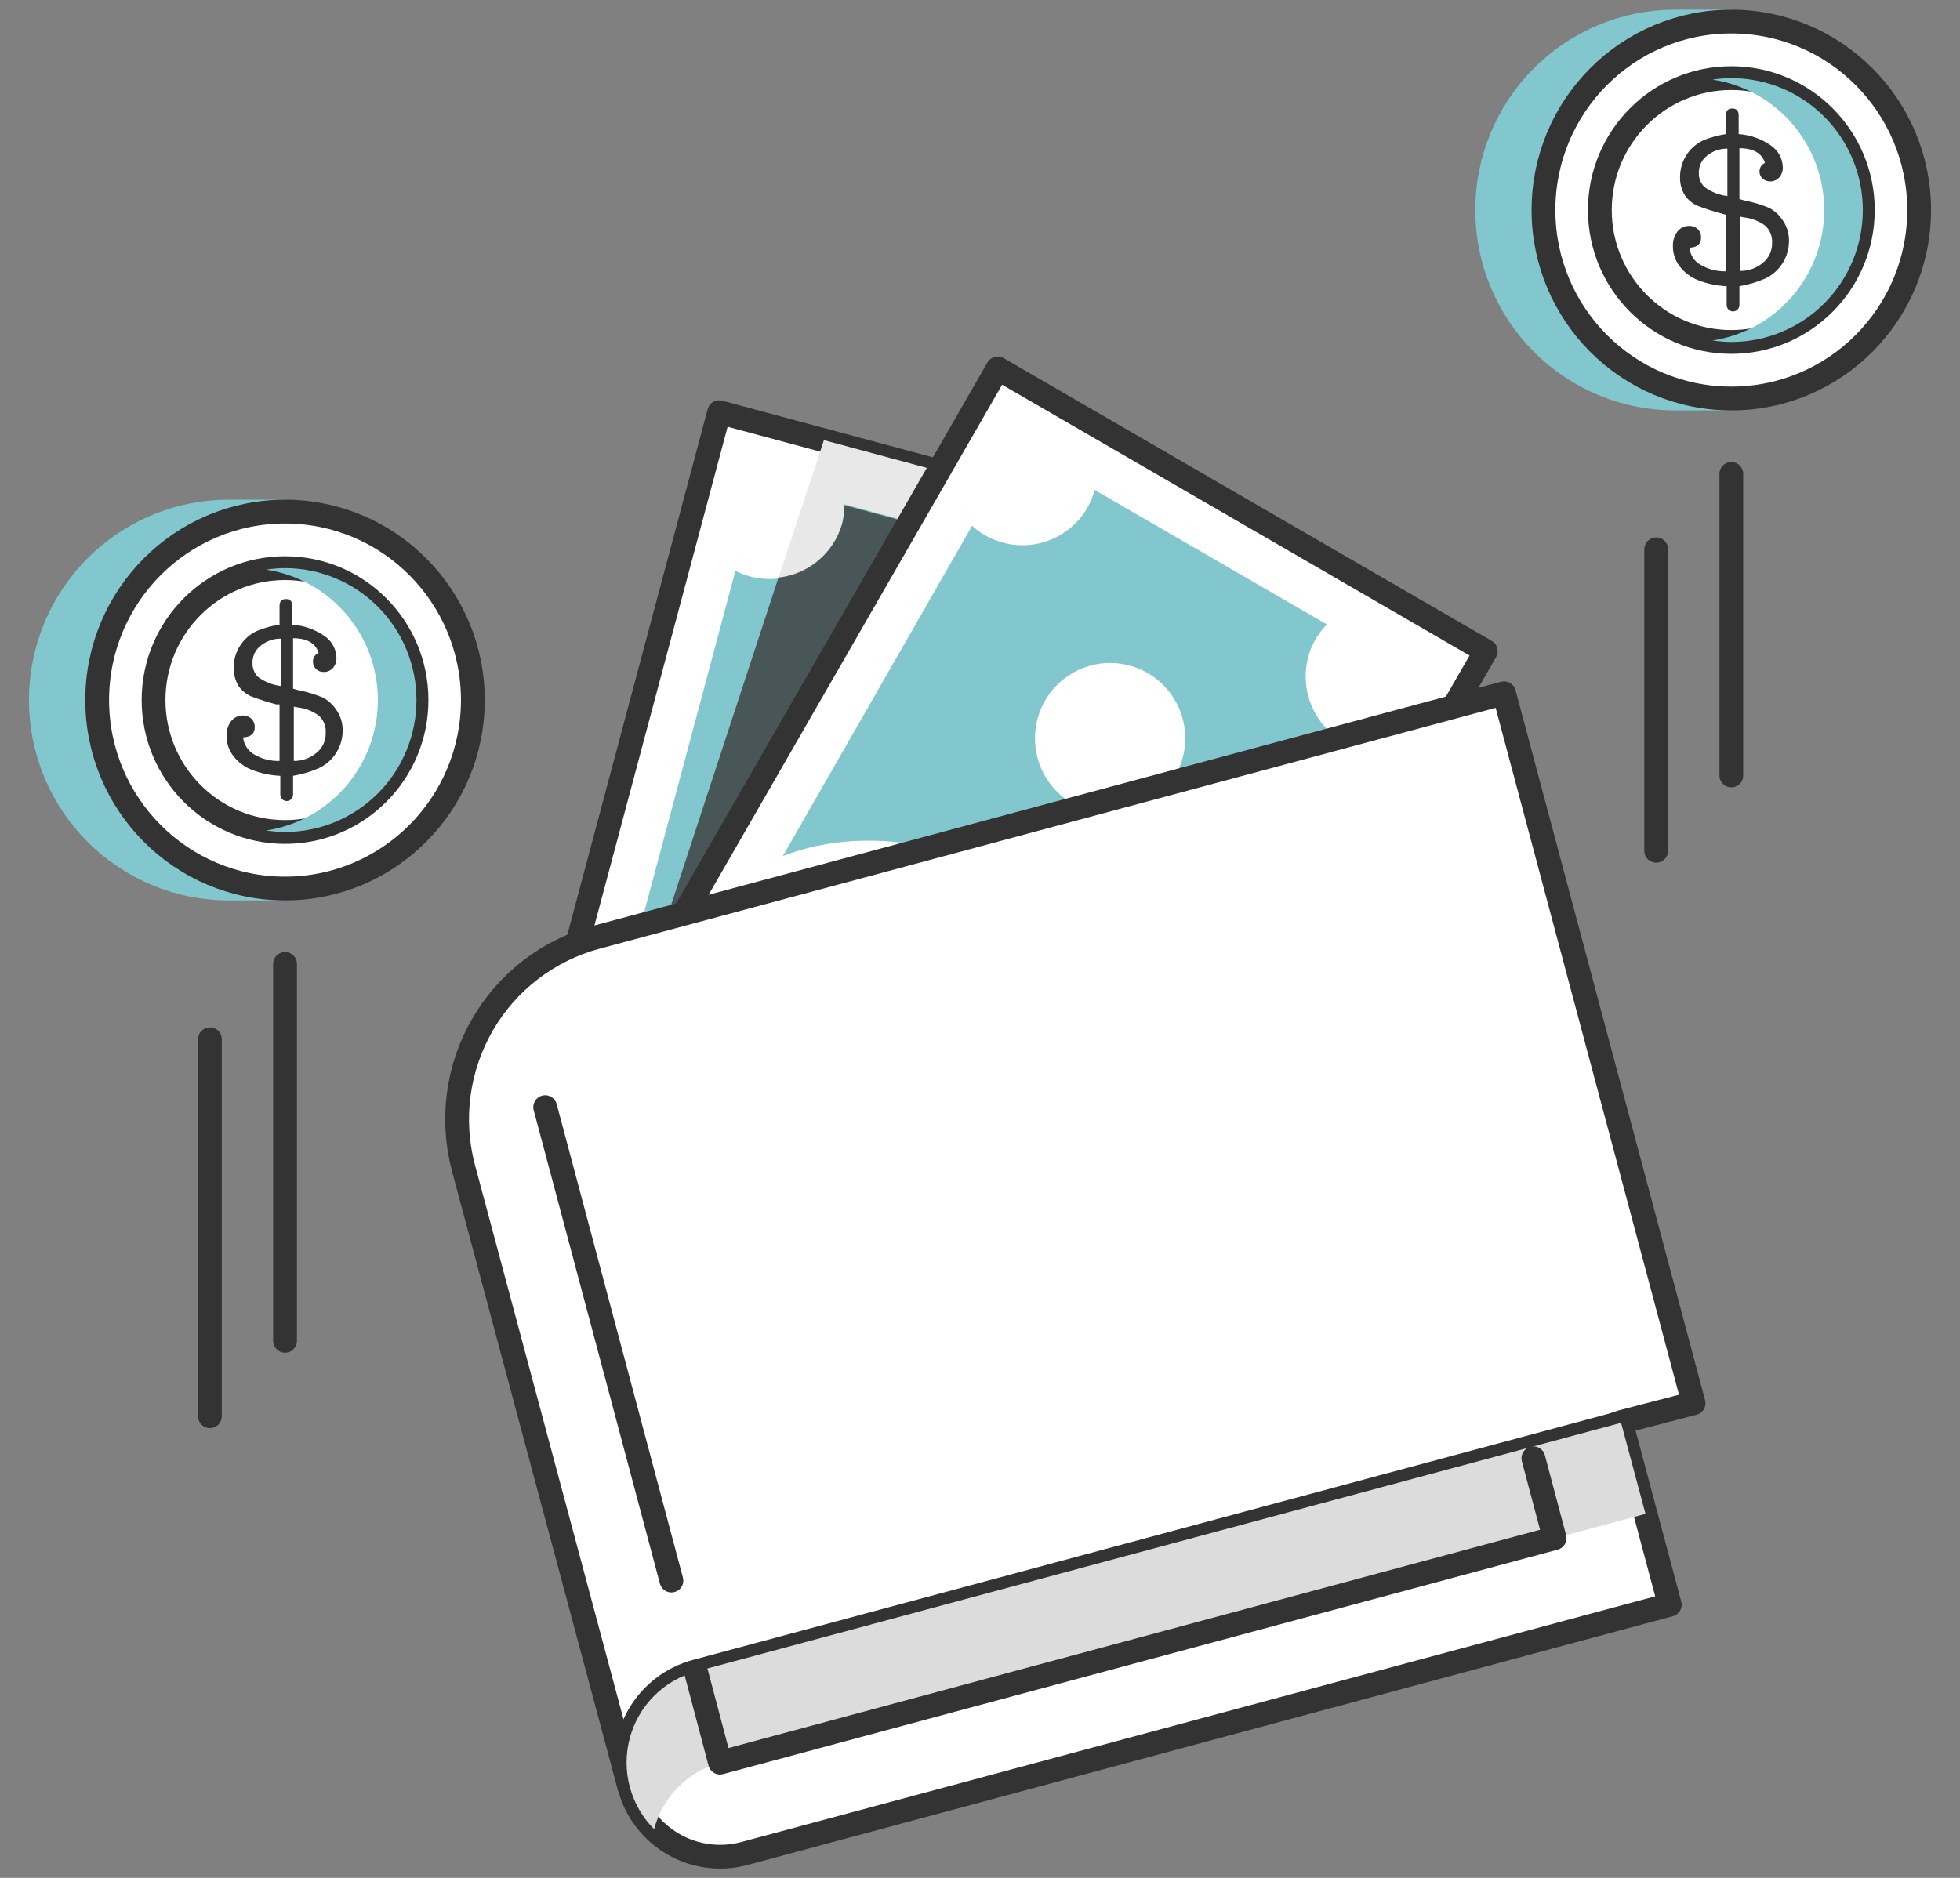 <svg width="72" height="69" viewBox="0 0 72 69" fill="none" xmlns="http://www.w3.org/2000/svg">
<rect x="0" y="0" width="72" height="69" fill="#808080" stroke="none"/>
<path d="M60.84 20.183V31.262" stroke="#333333" stroke-width="0.874" stroke-linecap="round" stroke-linejoin="round"/>
<path d="M63.6 17.413V28.493" stroke="#333333" stroke-width="0.874" stroke-linecap="round" stroke-linejoin="round"/>
<path d="M26.419 15.145L20.348 37.887L40.342 43.264L46.414 20.522L26.419 15.145Z" fill="white" stroke="#333333" stroke-width="0.874" stroke-linecap="round" stroke-linejoin="round"/>
<g style="mix-blend-mode:multiply">
<path d="M46.419 20.522L40.346 43.263L23.117 37.883L30.266 16.173L46.419 20.522Z" fill="#E8E8E8"/>
</g>
<path d="M40.264 21.734C40.329 21.509 40.422 21.292 40.54 21.09L31.018 18.528C31.021 18.761 30.993 18.994 30.935 19.22C30.841 19.572 30.68 19.901 30.459 20.19C30.238 20.479 29.963 20.721 29.649 20.903C29.335 21.085 28.989 21.203 28.629 21.251C28.27 21.298 27.904 21.274 27.554 21.18C27.368 21.131 27.187 21.061 27.016 20.972L23.4 34.504C25.602 32.883 28.879 32.301 32.205 33.188C35.655 34.123 38.304 36.435 39.319 39.088L43.024 25.238C42.753 25.253 42.48 25.228 42.217 25.162C41.863 25.068 41.531 24.904 41.24 24.681C40.95 24.457 40.707 24.177 40.525 23.858C40.343 23.539 40.227 23.187 40.182 22.823C40.137 22.458 40.165 22.088 40.264 21.734ZM36.586 27.911C36.445 28.44 36.15 28.915 35.739 29.276C35.328 29.637 34.82 29.868 34.278 29.939C33.737 30.009 33.187 29.918 32.697 29.675C32.208 29.432 31.801 29.049 31.529 28.574C31.256 28.099 31.131 27.553 31.167 27.007C31.204 26.46 31.401 25.936 31.734 25.502C32.067 25.068 32.521 24.743 33.038 24.567C33.556 24.392 34.113 24.375 34.641 24.518C35.347 24.709 35.948 25.174 36.313 25.81C36.678 26.447 36.776 27.202 36.586 27.911Z" fill="#82C7CD"/>
<g style="mix-blend-mode:overlay" opacity="0.8">
<path d="M32.206 33.188C35.656 34.123 38.305 36.435 39.32 39.088L43.025 25.238C42.754 25.253 42.481 25.227 42.218 25.162C41.867 25.068 41.539 24.905 41.251 24.684C40.964 24.462 40.722 24.186 40.541 23.871C40.359 23.556 40.242 23.208 40.194 22.847C40.147 22.487 40.171 22.12 40.265 21.768C40.33 21.543 40.423 21.327 40.541 21.125L31.019 18.562C31.022 18.796 30.994 19.029 30.936 19.255C30.782 19.777 30.478 20.242 30.062 20.592C29.646 20.942 29.136 21.161 28.597 21.221L24.457 33.845C26.87 32.671 29.631 32.437 32.206 33.188ZM31.26 26.477C31.402 25.948 31.696 25.473 32.107 25.112C32.517 24.751 33.025 24.52 33.566 24.448C34.107 24.377 34.657 24.468 35.147 24.71C35.636 24.953 36.043 25.335 36.316 25.809C36.589 26.284 36.716 26.829 36.68 27.375C36.645 27.922 36.449 28.446 36.116 28.88C35.784 29.315 35.331 29.641 34.814 29.817C34.298 29.994 33.74 30.012 33.213 29.871C32.863 29.777 32.535 29.614 32.247 29.393C31.959 29.171 31.718 28.895 31.536 28.58C31.355 28.265 31.237 27.917 31.19 27.556C31.143 27.195 31.166 26.829 31.26 26.477Z" fill="#3A3A3A"/>
</g>
<path d="M36.652 13.539L24.922 33.929L42.849 44.316L54.579 23.926L36.652 13.539Z" fill="white" stroke="#333333" stroke-width="0.874" stroke-linecap="round" stroke-linejoin="round"/>
<path d="M48.317 23.5C48.436 23.298 48.58 23.112 48.745 22.945L40.21 18.001C40.152 18.229 40.064 18.448 39.948 18.652C39.581 19.287 38.979 19.75 38.272 19.94C37.566 20.129 36.814 20.03 36.18 19.663C36.01 19.568 35.852 19.451 35.711 19.317L28.756 31.456C31.302 30.459 34.621 30.764 37.602 32.467C40.721 34.275 42.659 37.19 42.949 40.015L50.111 27.551C49.845 27.493 49.589 27.395 49.352 27.26C48.721 26.897 48.257 26.298 48.063 25.593C47.87 24.889 47.961 24.137 48.317 23.5ZM43.17 28.513C42.897 28.988 42.49 29.371 42 29.613C41.511 29.856 40.96 29.947 40.419 29.875C39.877 29.804 39.369 29.573 38.959 29.211C38.548 28.85 38.254 28.374 38.113 27.845C37.972 27.315 37.99 26.756 38.166 26.237C38.342 25.718 38.668 25.263 39.101 24.93C39.535 24.597 40.057 24.4 40.602 24.365C41.147 24.33 41.69 24.457 42.163 24.732C42.795 25.1 43.257 25.705 43.446 26.413C43.634 27.122 43.535 27.878 43.17 28.513Z" fill="#82C7CD"/>
<path d="M62.213 51.559L59.55 52.252L23.118 65.658L17.025 42.917C16.791 42.037 16.732 41.119 16.851 40.217C16.971 39.314 17.266 38.443 17.721 37.655C18.176 36.867 18.782 36.177 19.503 35.624C20.224 35.072 21.047 34.667 21.924 34.434L55.251 25.473L62.213 51.559Z" fill="white" stroke="#333333" stroke-width="0.874" stroke-linecap="round" stroke-linejoin="round"/>
<path d="M25.561 61.415L59.552 52.274L61.338 58.963L27.347 68.104C26.463 68.342 25.521 68.217 24.729 67.758C23.936 67.299 23.358 66.543 23.122 65.656C23.004 65.216 22.974 64.758 23.033 64.308C23.093 63.857 23.24 63.422 23.466 63.028C23.693 62.635 23.994 62.289 24.354 62.013C24.713 61.736 25.123 61.533 25.561 61.415Z" fill="white" stroke="#333333" stroke-width="0.874" stroke-linecap="round" stroke-linejoin="round"/>
<g style="mix-blend-mode:multiply">
<path d="M25.56 61.42C24.977 61.58 24.446 61.89 24.02 62.32C23.594 62.751 23.288 63.286 23.133 63.872C22.978 64.458 22.979 65.075 23.136 65.661C23.293 66.246 23.601 66.781 24.028 67.209C24.184 66.625 24.49 66.092 24.915 65.663C25.34 65.234 25.869 64.924 26.45 64.765L60.447 55.624L59.55 52.279L25.56 61.42Z" fill="#DCDCDC"/>
</g>
<path d="M56.328 53.581L57.108 56.517L26.451 64.765L25.582 61.482" stroke="#333333" stroke-width="0.874" stroke-linecap="round" stroke-linejoin="round"/>
<path d="M20.027 40.68L24.664 58.076" stroke="#333333" stroke-width="0.874" stroke-linecap="round" stroke-linejoin="round"/>
<path d="M63.601 0.793H61.531C59.701 0.793 57.946 1.523 56.652 2.821C55.358 4.12 54.631 5.881 54.631 7.718C54.631 9.555 55.358 11.316 56.652 12.615C57.946 13.913 59.701 14.643 61.531 14.643H63.601V0.793Z" fill="#82C7CD" stroke="#82C7CD" stroke-width="0.874" stroke-linecap="round" stroke-linejoin="round"/>
<path d="M63.599 14.643C67.41 14.643 70.499 11.543 70.499 7.718C70.499 3.894 67.41 0.793 63.599 0.793C59.788 0.793 56.699 3.894 56.699 7.718C56.699 11.543 59.788 14.643 63.599 14.643Z" fill="white" stroke="#333333" stroke-width="0.874" stroke-linecap="round" stroke-linejoin="round"/>
<path d="M63.599 12.565C66.267 12.565 68.43 10.395 68.43 7.718C68.43 5.041 66.267 2.871 63.599 2.871C60.932 2.871 58.77 5.041 58.77 7.718C58.77 10.395 60.932 12.565 63.599 12.565Z" fill="white" stroke="#333333" stroke-width="0.874" stroke-linecap="round" stroke-linejoin="round"/>
<g style="mix-blend-mode:multiply">
<g style="mix-blend-mode:multiply">
<path d="M63.6 2.871C63.369 2.872 63.138 2.89 62.91 2.926C64.052 3.101 65.093 3.68 65.846 4.559C66.598 5.438 67.012 6.559 67.012 7.718C67.012 8.877 66.598 9.998 65.846 10.877C65.093 11.756 64.052 12.335 62.91 12.51C63.138 12.546 63.369 12.565 63.6 12.565C64.881 12.565 66.11 12.055 67.016 11.146C67.921 10.237 68.43 9.004 68.43 7.718C68.43 6.432 67.921 5.199 67.016 4.29C66.11 3.381 64.881 2.871 63.6 2.871Z" fill="#82C7CD"/>
</g>
</g>
<path d="M64.835 5.987C64.725 5.627 64.407 5.447 63.897 5.447V7.316L64.104 7.372C64.409 7.43 64.707 7.521 64.994 7.642C65.178 7.74 65.336 7.88 65.456 8.05C65.63 8.282 65.722 8.564 65.718 8.854C65.718 9.146 65.635 9.432 65.477 9.678C65.322 9.924 65.099 10.119 64.835 10.239C64.535 10.37 64.22 10.463 63.897 10.516V11.208C63.897 11.271 63.872 11.331 63.828 11.375C63.784 11.419 63.724 11.444 63.662 11.444C63.6 11.444 63.54 11.419 63.496 11.375C63.452 11.331 63.428 11.271 63.428 11.208V10.516C63.073 10.501 62.724 10.428 62.393 10.301C62.12 10.197 61.882 10.019 61.703 9.789C61.541 9.579 61.453 9.32 61.454 9.055C61.444 8.858 61.503 8.665 61.62 8.508C61.672 8.441 61.739 8.387 61.816 8.351C61.893 8.315 61.977 8.298 62.061 8.3C62.174 8.297 62.283 8.34 62.365 8.418C62.405 8.457 62.437 8.505 62.458 8.557C62.48 8.609 62.49 8.666 62.489 8.722C62.489 8.965 62.351 9.089 62.061 9.103C62.074 9.231 62.117 9.355 62.186 9.463C62.256 9.572 62.35 9.662 62.462 9.726C62.745 9.895 63.071 9.979 63.4 9.969V7.891L63.276 7.857C62.967 7.775 62.663 7.678 62.365 7.566C62.18 7.485 62.021 7.356 61.903 7.192C61.772 6.985 61.707 6.744 61.716 6.499C61.716 6.217 61.796 5.94 61.948 5.702C62.099 5.463 62.316 5.274 62.572 5.156C62.838 5.046 63.116 4.97 63.4 4.927V4.235C63.4 4.069 63.483 3.986 63.635 3.986C63.786 3.986 63.869 4.069 63.869 4.235V4.927C64.293 4.956 64.701 5.1 65.049 5.343C65.184 5.432 65.294 5.554 65.371 5.696C65.448 5.839 65.489 5.998 65.491 6.16C65.493 6.292 65.446 6.421 65.36 6.52C65.318 6.567 65.267 6.604 65.21 6.629C65.153 6.654 65.091 6.667 65.028 6.666C64.924 6.668 64.823 6.631 64.746 6.562C64.707 6.525 64.678 6.481 64.659 6.432C64.64 6.383 64.632 6.33 64.635 6.278C64.638 6.215 64.658 6.155 64.694 6.103C64.729 6.052 64.778 6.012 64.835 5.987ZM63.455 7.206V5.461C63.181 5.457 62.915 5.55 62.703 5.724C62.608 5.798 62.532 5.894 62.48 6.003C62.429 6.113 62.404 6.233 62.406 6.354C62.403 6.449 62.419 6.543 62.453 6.631C62.488 6.719 62.54 6.799 62.606 6.866C62.812 7.019 63.047 7.125 63.297 7.178L63.455 7.206ZM63.924 7.96V9.955C64.229 9.959 64.526 9.854 64.759 9.657C64.868 9.569 64.955 9.457 65.014 9.33C65.072 9.202 65.101 9.063 65.097 8.923C65.104 8.808 65.086 8.693 65.044 8.585C65.003 8.477 64.938 8.38 64.856 8.3C64.624 8.127 64.35 8.019 64.062 7.988L63.924 7.96Z" fill="#333333"/>
<path d="M10.47 18.798H8.4C6.57 18.798 4.815 19.527 3.521 20.826C2.227 22.125 1.5 23.886 1.5 25.723C1.5 27.559 2.227 29.321 3.521 30.619C4.815 31.918 6.57 32.648 8.4 32.648H10.47V18.798Z" fill="#82C7CD" stroke="#82C7CD" stroke-width="0.874" stroke-linecap="round" stroke-linejoin="round"/>
<path d="M10.47 32.648C14.281 32.648 17.37 29.547 17.37 25.723C17.37 21.898 14.281 18.798 10.47 18.798C6.66 18.798 3.57 21.898 3.57 25.723C3.57 29.547 6.66 32.648 10.47 32.648Z" fill="white" stroke="#333333" stroke-width="0.874" stroke-linecap="round" stroke-linejoin="round"/>
<path d="M10.471 30.57C13.138 30.57 15.301 28.4 15.301 25.722C15.301 23.045 13.138 20.875 10.471 20.875C7.803 20.875 5.641 23.045 5.641 25.722C5.641 28.4 7.803 30.57 10.471 30.57Z" fill="white" stroke="#333333" stroke-width="0.874" stroke-linecap="round" stroke-linejoin="round"/>
<g style="mix-blend-mode:multiply">
<g style="mix-blend-mode:multiply">
<path d="M10.469 20.875C10.238 20.876 10.008 20.895 9.779 20.93C10.921 21.105 11.962 21.684 12.715 22.564C13.467 23.443 13.881 24.563 13.881 25.722C13.881 26.881 13.467 28.002 12.715 28.881C11.962 29.76 10.921 30.34 9.779 30.514C10.008 30.55 10.238 30.569 10.469 30.57C11.75 30.57 12.979 30.059 13.885 29.15C14.79 28.241 15.299 27.008 15.299 25.722C15.299 24.437 14.79 23.204 13.885 22.295C12.979 21.386 11.75 20.875 10.469 20.875Z" fill="#82C7CD"/>
</g>
</g>
<path d="M11.704 23.991C11.594 23.631 11.277 23.451 10.766 23.451V25.307L10.973 25.362C11.278 25.421 11.577 25.511 11.863 25.632C12.047 25.73 12.205 25.87 12.325 26.041C12.499 26.272 12.592 26.555 12.588 26.844C12.587 27.137 12.504 27.423 12.346 27.668C12.191 27.914 11.968 28.109 11.704 28.229C11.404 28.36 11.089 28.453 10.766 28.506V29.199C10.766 29.261 10.741 29.321 10.697 29.365C10.653 29.409 10.594 29.434 10.531 29.434C10.469 29.434 10.409 29.409 10.365 29.365C10.322 29.321 10.297 29.261 10.297 29.199V28.506C9.942 28.491 9.593 28.419 9.262 28.292C8.99 28.187 8.751 28.01 8.572 27.779C8.41 27.569 8.322 27.311 8.323 27.045C8.313 26.849 8.372 26.656 8.489 26.498C8.541 26.431 8.609 26.378 8.685 26.342C8.762 26.306 8.846 26.288 8.931 26.29C9.043 26.288 9.152 26.33 9.234 26.408C9.274 26.448 9.306 26.495 9.328 26.547C9.349 26.6 9.359 26.656 9.358 26.713C9.358 26.955 9.22 27.08 8.931 27.094C8.943 27.222 8.986 27.346 9.055 27.454C9.125 27.562 9.219 27.652 9.331 27.717C9.614 27.886 9.94 27.97 10.269 27.959V25.882H10.145C9.837 25.8 9.533 25.703 9.234 25.591C9.05 25.51 8.89 25.381 8.772 25.217C8.642 25.01 8.577 24.769 8.586 24.524C8.585 24.242 8.665 23.965 8.817 23.727C8.969 23.488 9.185 23.299 9.441 23.181C9.707 23.071 9.985 22.995 10.269 22.953V22.26C10.269 22.094 10.352 22.011 10.504 22.011C10.655 22.011 10.738 22.094 10.738 22.26V22.953C11.162 22.981 11.57 23.125 11.918 23.368C12.053 23.457 12.164 23.579 12.241 23.721C12.318 23.864 12.358 24.023 12.36 24.185C12.362 24.317 12.315 24.446 12.229 24.545C12.187 24.592 12.136 24.629 12.079 24.654C12.022 24.679 11.96 24.692 11.898 24.691C11.793 24.694 11.692 24.657 11.615 24.587C11.578 24.553 11.549 24.513 11.529 24.468C11.508 24.422 11.498 24.373 11.497 24.324C11.492 24.253 11.51 24.183 11.547 24.124C11.584 24.064 11.639 24.017 11.704 23.991ZM10.324 25.21V23.465C10.051 23.461 9.784 23.555 9.572 23.728C9.477 23.803 9.401 23.898 9.349 24.008C9.298 24.117 9.273 24.237 9.276 24.358C9.272 24.453 9.288 24.547 9.323 24.635C9.357 24.723 9.409 24.804 9.476 24.871C9.681 25.023 9.916 25.129 10.166 25.182L10.324 25.21ZM10.793 25.965V27.959C11.098 27.964 11.395 27.858 11.628 27.661C11.737 27.573 11.824 27.461 11.883 27.334C11.941 27.207 11.97 27.068 11.966 26.927C11.973 26.812 11.955 26.697 11.914 26.589C11.872 26.482 11.807 26.384 11.725 26.304C11.493 26.131 11.219 26.023 10.931 25.992L10.793 25.965Z" fill="#333333"/>
<path d="M10.471 35.417V49.267" stroke="#333333" stroke-width="0.874" stroke-linecap="round" stroke-linejoin="round"/>
<path d="M7.711 38.188V52.037" stroke="#333333" stroke-width="0.874" stroke-linecap="round" stroke-linejoin="round"/>
</svg>
